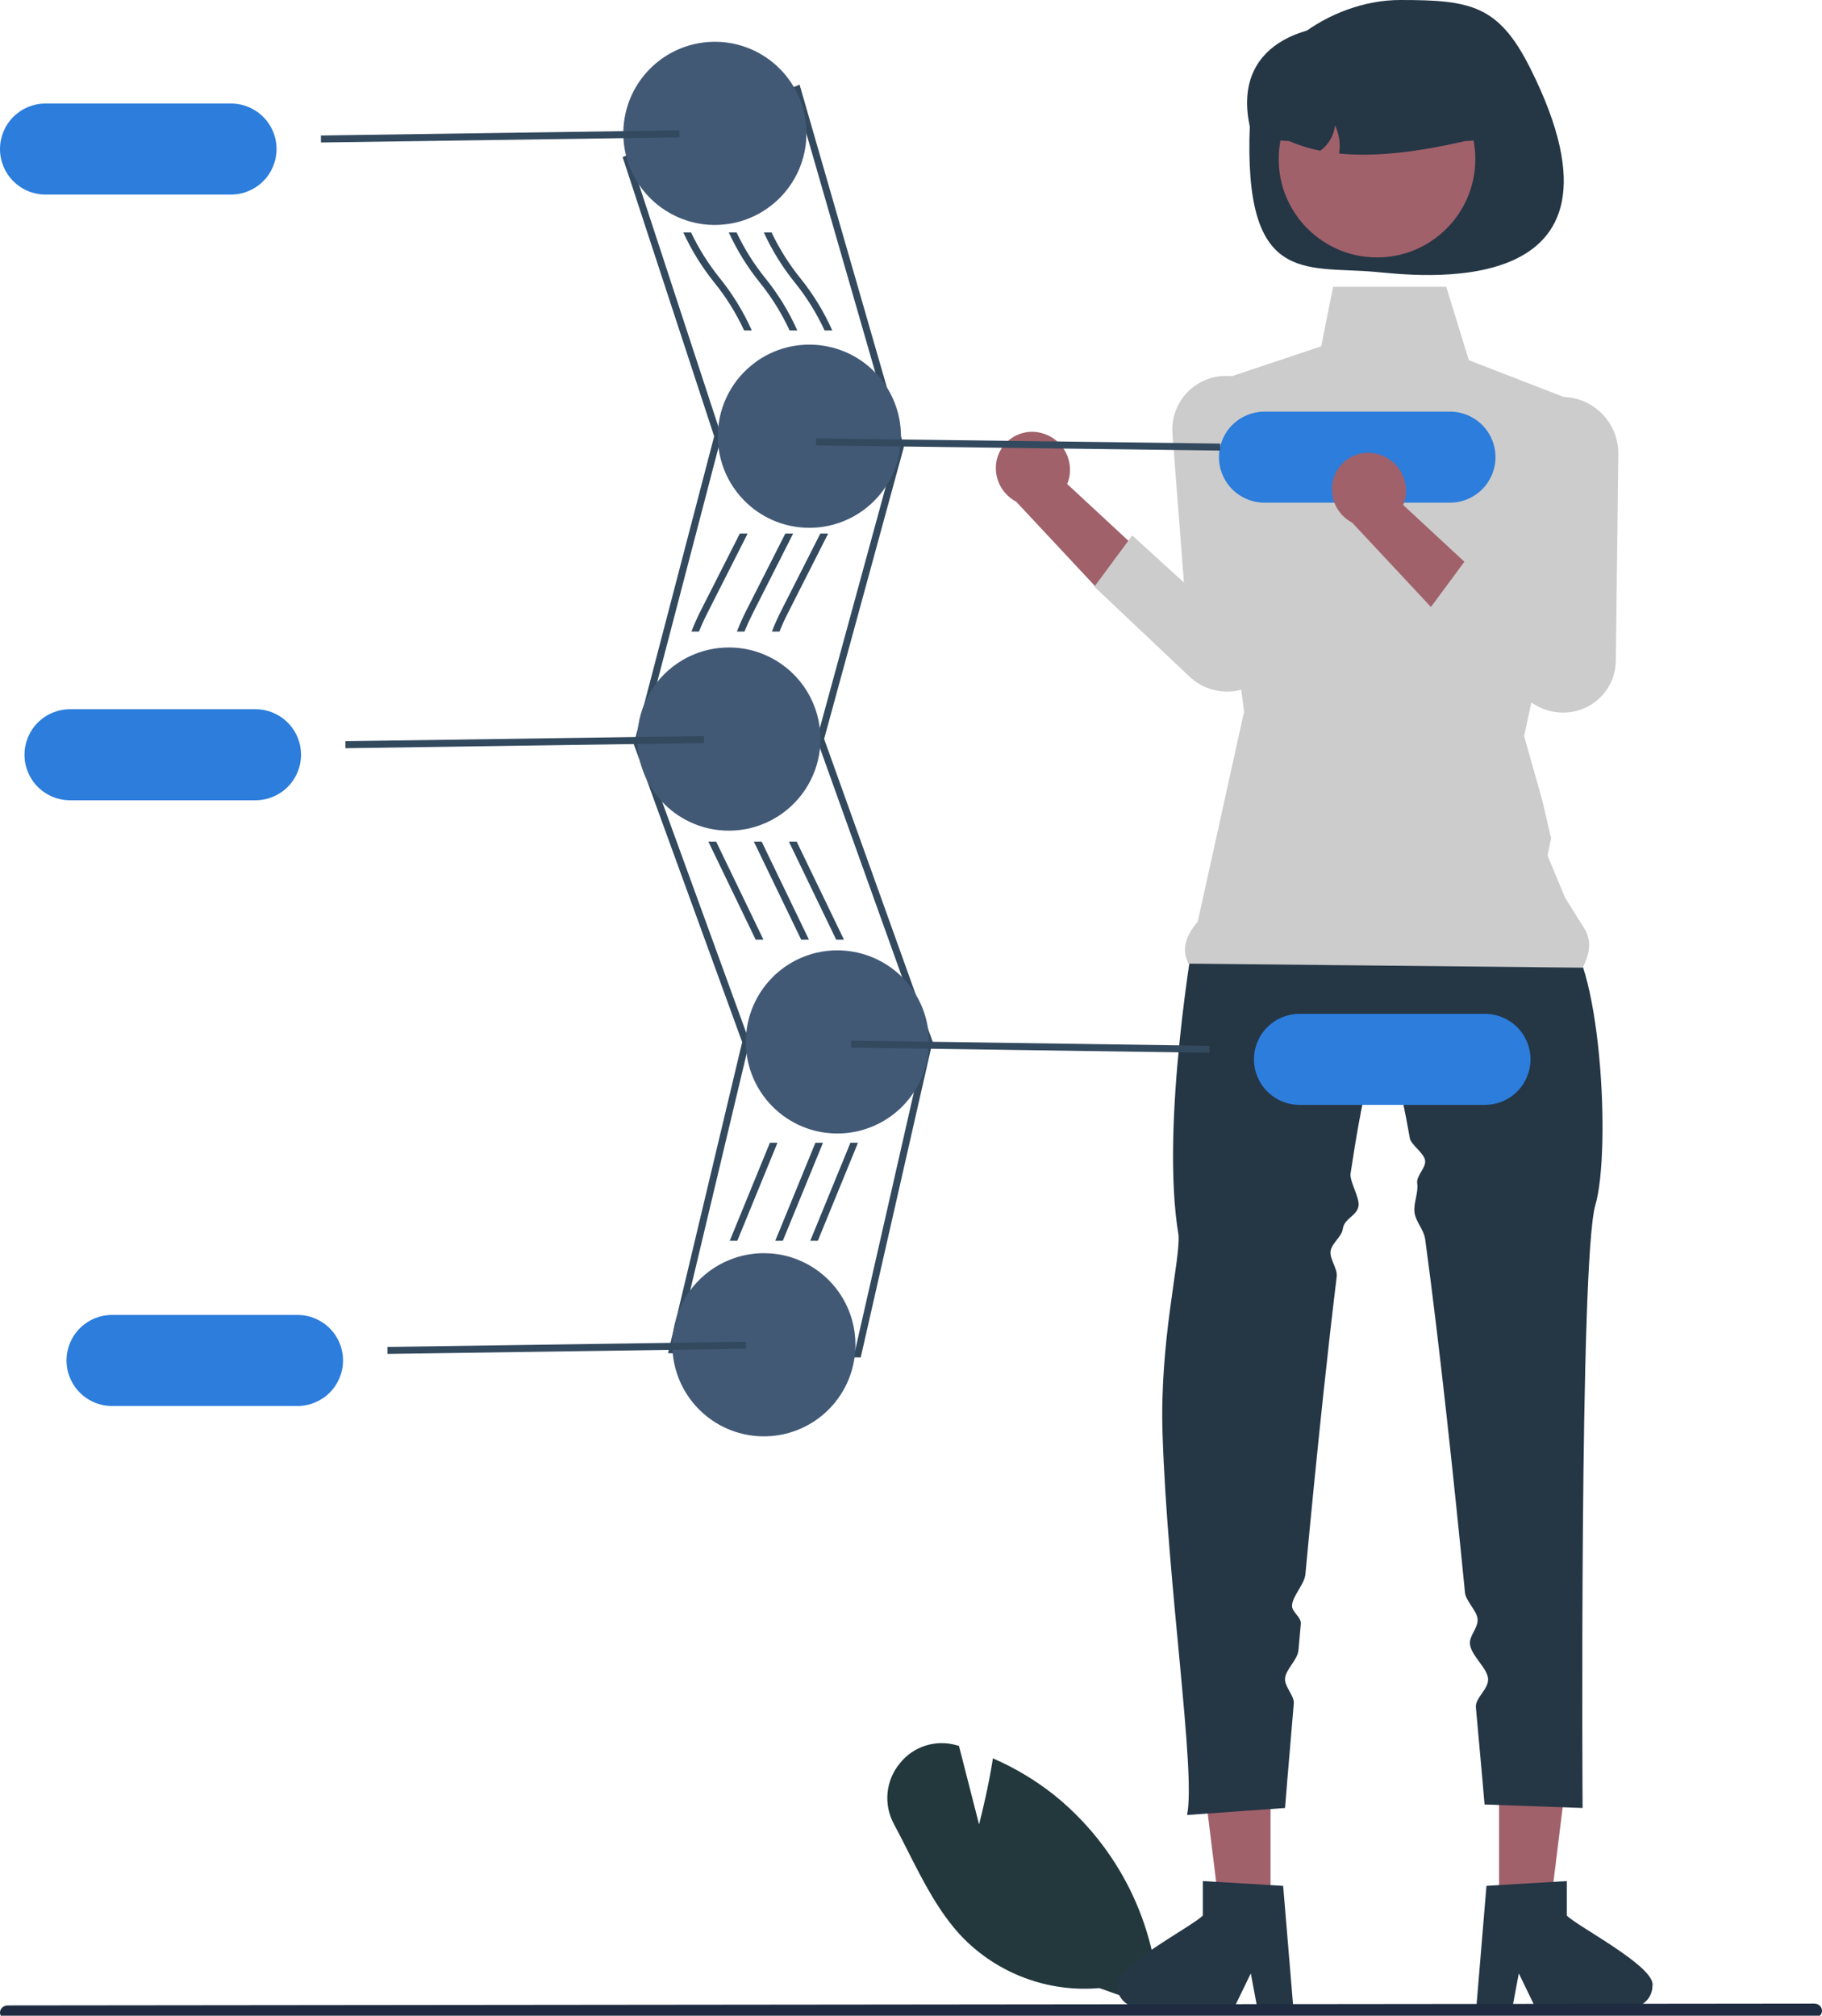 <svg width="320" height="354" viewBox="0 0 320 354" fill="none" xmlns="http://www.w3.org/2000/svg">
<g clip-path="url(#clip0_4883_146480)">
<path d="M182.91 76.047C184.594 76.478 186.043 77.55 186.949 79.034C187.855 80.518 188.146 82.297 187.761 83.992C187.677 84.336 187.565 84.671 187.425 84.996L204.496 100.83L192.904 103.555L178.471 88.101C177.169 87.42 176.129 86.326 175.513 84.992C174.898 83.657 174.741 82.155 175.068 80.722C175.262 79.909 175.615 79.141 176.105 78.464C176.596 77.786 177.215 77.212 177.927 76.774C178.64 76.336 179.432 76.042 180.257 75.91C181.083 75.778 181.927 75.81 182.741 76.004C182.797 76.017 182.854 76.032 182.91 76.047Z" fill="#A0616A"/>
<path d="M198.861 94.032L192.205 103.033L208.884 118.806C210.07 119.935 211.524 120.743 213.11 121.152C214.695 121.561 216.359 121.558 217.943 121.143C219.871 120.628 221.579 119.501 222.81 117.931C224.041 116.361 224.728 114.433 224.769 112.438L225.21 76.132C225.258 73.595 224.333 71.135 222.624 69.26C220.915 67.384 218.552 66.234 216.021 66.048C214.789 65.953 213.551 66.102 212.377 66.486C211.202 66.87 210.115 67.482 209.177 68.286C208.239 69.091 207.469 70.072 206.91 71.174C206.351 72.276 206.015 73.477 205.92 74.709C205.913 74.807 205.907 74.904 205.903 75.002C205.886 75.348 205.888 75.695 205.908 76.042L207.936 102.301L198.861 94.032Z" fill="#CCCCCC"/>
<path d="M151.168 238.397L117.329 237.646L130.348 183.018L111.306 130.685L111.355 130.5L125.43 76.627L109.351 27.586L140.433 14.867L158.763 78.435L158.718 78.602L144.74 129.769L163.793 182.912L163.753 183.087L151.168 238.397ZM118.878 236.45L150.192 237.146L162.514 182.989L143.452 129.819L157.486 78.444L139.631 16.524L110.876 28.291L126.711 76.588L126.665 76.763L112.593 130.625L131.63 182.944L131.587 183.123L118.878 236.45Z" fill="#33495E"/>
<path d="M193.088 349.144C188.648 349.535 184.178 348.93 180.002 347.372C175.826 345.814 172.051 343.343 168.953 340.139C164.901 335.866 162.121 330.367 159.432 325.049C158.649 323.501 157.84 321.901 157.017 320.367C156.099 318.695 155.703 316.786 155.88 314.886C156.056 312.987 156.797 311.184 158.008 309.71C159.167 308.236 160.742 307.143 162.528 306.572C164.314 306.002 166.231 305.979 168.03 306.507L168.422 306.62L171.954 320.402C172.481 318.347 173.611 313.715 174.326 309.177L174.385 308.797L174.737 308.954C178.424 310.585 181.892 312.675 185.057 315.173C190.664 319.672 195.225 325.338 198.421 331.777C201.618 338.216 203.375 345.275 203.569 352.461L203.578 352.89L193.088 349.144Z" fill="#22383C"/>
<path d="M141.637 23.42C141.636 26.169 140.931 28.873 139.588 31.271C138.244 33.67 136.308 35.684 133.964 37.12C133.613 37.344 133.25 37.549 132.876 37.735C131.54 38.425 130.111 38.922 128.634 39.21C128.223 39.29 127.804 39.352 127.38 39.395C126.775 39.469 126.165 39.506 125.554 39.505C123.807 39.508 122.07 39.224 120.415 38.663V38.657C119.882 38.486 119.36 38.28 118.853 38.042C116.182 36.82 113.896 34.889 112.245 32.458C110.594 30.028 109.642 27.191 109.49 24.256C109.478 23.98 109.472 23.697 109.472 23.42C109.472 23.291 109.472 23.156 109.478 23.027C109.581 18.796 111.348 14.777 114.394 11.839C117.44 8.902 121.521 7.284 125.752 7.336C129.983 7.388 134.023 9.105 136.996 12.116C139.97 15.127 141.637 19.188 141.637 23.42Z" fill="#425976"/>
<path d="M158.236 76.607C158.236 76.81 158.229 77.007 158.217 77.21C158.208 77.621 158.177 78.032 158.125 78.44C157.752 81.672 156.409 84.716 154.272 87.171C152.136 89.625 149.306 91.374 146.155 92.188C145.663 92.311 145.172 92.416 144.668 92.496C143.836 92.627 142.995 92.693 142.153 92.692C141.384 92.693 140.615 92.638 139.854 92.526C139.436 92.471 139.018 92.391 138.612 92.299C136.596 91.849 134.687 91.01 132.993 89.827C132.643 89.587 132.298 89.329 131.973 89.059C130.063 87.497 128.538 85.517 127.516 83.272C126.494 81.027 126.002 78.576 126.079 76.11C126.155 73.644 126.798 71.229 127.958 69.052C129.117 66.874 130.762 64.993 132.766 63.553V63.547C133.11 63.293 133.467 63.057 133.835 62.84C135.657 61.731 137.683 61.002 139.792 60.694C140.21 60.633 140.635 60.59 141.059 60.565C141.422 60.534 141.784 60.522 142.153 60.522C143.469 60.521 144.78 60.682 146.057 61.002C146.552 61.123 147.041 61.271 147.52 61.444C150.655 62.552 153.37 64.606 155.289 67.321C157.208 70.037 158.238 73.282 158.236 76.607Z" fill="#425976"/>
<path d="M144.096 129.794C144.096 132.323 143.499 134.816 142.353 137.07C141.208 139.325 139.547 141.277 137.506 142.768C137.174 143.018 136.829 143.25 136.473 143.463C135.246 144.232 133.917 144.826 132.526 145.228C132.126 145.351 131.721 145.455 131.309 145.541C129.123 145.994 126.867 145.992 124.681 145.535C124.152 145.425 123.628 145.285 123.114 145.117C120.007 144.122 117.275 142.206 115.282 139.624C113.288 137.041 112.126 133.913 111.95 130.655C111.937 130.366 111.931 130.083 111.931 129.794C111.931 129.671 111.931 129.548 111.937 129.425C111.998 126.69 112.756 124.016 114.14 121.656C115.523 119.296 117.486 117.329 119.843 115.941C120.321 115.653 120.815 115.394 121.325 115.166C123.423 114.204 125.705 113.706 128.014 113.709C128.161 113.709 128.309 113.709 128.456 113.721C128.879 113.726 129.302 113.753 129.723 113.801C131.278 113.961 132.801 114.353 134.241 114.963C134.628 115.123 135.003 115.295 135.372 115.492C138.001 116.843 140.206 118.893 141.745 121.416C143.284 123.939 144.098 126.838 144.096 129.794Z" fill="#425976"/>
<path d="M163.154 182.95V182.981C163.154 183.387 163.135 183.787 163.098 184.18C162.855 187.463 161.609 190.591 159.53 193.142C157.451 195.694 154.638 197.545 151.473 198.445V198.451C151.012 198.587 150.544 198.698 150.071 198.784C149.082 198.972 148.078 199.066 147.071 199.066C146.432 199.068 145.794 199.029 145.159 198.95C144.748 198.907 144.336 198.839 143.93 198.759C141.796 198.338 139.771 197.484 137.979 196.25C137.613 196.004 137.26 195.739 136.922 195.457C135.178 194.038 133.751 192.27 132.732 190.265C131.714 188.261 131.128 186.065 131.011 183.82C130.894 181.574 131.249 179.329 132.053 177.23C132.857 175.13 134.093 173.223 135.68 171.631V171.624C135.993 171.311 136.319 171.009 136.657 170.727C138.229 169.383 140.048 168.36 142.012 167.714C142.405 167.578 142.799 167.462 143.204 167.363C144.47 167.051 145.768 166.894 147.071 166.896C147.305 166.896 147.539 166.902 147.772 166.914C148.252 166.933 148.731 166.976 149.198 167.037V167.044H149.205C153.061 167.556 156.601 169.451 159.167 172.376C161.732 175.302 163.149 179.059 163.154 182.95Z" fill="#425976"/>
<path d="M150.244 236.168C150.244 240.358 148.609 244.382 145.688 247.385C142.766 250.388 138.789 252.132 134.601 252.247C130.414 252.362 126.347 250.837 123.266 247.999C120.185 245.16 118.332 241.231 118.103 237.047C118.085 236.752 118.079 236.463 118.079 236.168C118.079 236.051 118.079 235.934 118.085 235.818C118.144 232.985 118.95 230.219 120.423 227.799C121.896 225.379 123.982 223.391 126.47 222.038C127.003 221.745 127.553 221.487 128.118 221.263C130.036 220.48 132.089 220.079 134.161 220.083C134.524 220.083 134.887 220.095 135.249 220.12C135.68 220.151 136.104 220.194 136.522 220.255C138.008 220.471 139.455 220.899 140.819 221.528C141.194 221.694 141.563 221.878 141.926 222.081C144.447 223.469 146.548 225.508 148.012 227.986C149.475 230.465 150.246 233.29 150.244 236.168Z" fill="#425976"/>
<path d="M268.728 11.922C289.964 54.155 247.717 48.261 241.322 47.727C229.002 46.701 218.364 50.024 219.512 21.895C220.016 9.541 233.551 0 245.914 0C258.276 0 263.174 0.876 268.728 11.922Z" fill="#253645"/>
<path d="M263.283 335.597L272.207 335.596L276.453 301.168L263.281 301.169L263.283 335.597Z" fill="#A0616A"/>
<path d="M275.177 336.4V330.349L272.831 330.492L263.28 331.058L261.07 331.194L259.38 351.46L259.29 352.547H265.626L265.83 351.468L266.75 346.563L269.127 351.468L269.647 352.547H286.447C287.447 352.54 288.404 352.14 289.11 351.432C289.816 350.724 290.215 349.767 290.219 348.767C290.928 345.454 276.957 338.294 275.177 336.4Z" fill="#253645"/>
<path d="M223.147 335.597L214.223 335.596L209.978 301.168L223.149 301.169L223.147 335.597Z" fill="#A0616A"/>
<path d="M211.253 336.4V330.349L213.6 330.492L223.15 331.058L225.36 331.194L227.05 351.46L227.141 352.547H220.804L220.6 351.468L219.68 346.563L217.304 351.468L216.783 352.547H199.983C198.983 352.54 198.027 352.14 197.32 351.432C196.614 350.724 196.216 349.767 196.211 348.767C195.502 345.454 209.473 338.294 211.253 336.4Z" fill="#253645"/>
<path d="M209.832 163.242C209.832 163.242 203.694 197.612 206.999 216.975C207.251 221.596 203.657 235.477 204.177 251.725C205.032 278.431 210.078 311.329 208.481 318.746L225.694 317.517C225.694 317.517 226.267 310.263 227.23 299.139C227.345 297.808 225.568 296.201 225.694 294.766C225.841 293.091 227.893 291.57 228.054 289.769C228.187 288.277 228.324 286.748 228.466 285.18C228.579 283.934 226.805 283.142 226.924 281.854C227.07 280.258 229.111 278.156 229.265 276.506C230.202 266.475 231.276 255.527 232.424 244.789C233.179 237.734 233.965 230.768 234.767 224.212C234.941 222.79 233.511 221.131 233.686 219.751C233.865 218.34 235.65 217.209 235.829 215.849C236.082 213.937 238.35 213.554 238.604 211.757C238.808 210.317 236.998 207.441 237.201 206.086C239.194 192.831 241.173 183.932 242.886 184.058C244.299 184.161 245.924 190.29 247.605 199.864C247.817 201.072 250.071 202.452 250.285 203.764C250.507 205.126 248.688 206.425 248.91 207.888C249.147 209.444 248.204 211.33 248.441 212.987C248.67 214.588 250.079 215.958 250.307 217.641C252.874 236.549 255.381 260.2 257.294 279.672C257.444 281.195 259.364 282.845 259.507 284.313C259.657 285.867 258.029 287.235 258.17 288.717C258.363 290.74 261.176 292.899 261.351 294.766C261.524 296.613 259.059 298.171 259.213 299.84C260.168 310.214 260.736 316.902 260.736 316.902L277.95 317.516C277.95 317.516 277.357 221.332 280.19 211.65C283.023 201.969 281.135 167.115 274.052 163.242C266.969 159.369 209.832 163.242 209.832 163.242Z" fill="#253645"/>
<path d="M234.138 50.361L232.046 60.818L210.94 67.876L218.502 124.959L210.361 161.867C208.261 164.3 207.458 166.751 208.737 169.23L277.95 169.946C279.253 167.455 279.699 165.003 277.95 162.567L274.876 157.648L271.802 150.27L272.417 147.195L270.862 140.51L269.679 136.326L267.684 129.263L280.098 71.832L257.976 63.258L254.004 50.36L234.138 50.361Z" fill="#CCCCCC"/>
<path d="M241.846 45.21C251.383 45.21 259.115 37.477 259.115 27.939C259.115 18.4 251.383 10.667 241.846 10.667C232.309 10.667 224.578 18.4 224.578 27.939C224.578 37.477 232.309 45.21 241.846 45.21Z" fill="#A0616A"/>
<path d="M264.28 21.321C262.208 23.37 260.538 24.765 257.393 24.765C249.438 26.585 241.867 27.636 235.181 26.958C235.461 25.269 235.211 23.534 234.463 21.993C234.374 22.879 234.098 23.735 233.653 24.506C233.207 25.277 232.603 25.945 231.881 26.465C229.998 26.097 228.16 25.527 226.399 24.765C223.942 24.768 221.549 23.979 219.575 22.515C216.206 7.98 228.953 3.003 242.183 4.674C243.729 4.378 245.299 4.228 246.872 4.226C256.733 4.226 263.109 10.391 264.28 21.321Z" fill="#253645"/>
<path d="M139.301 93.701C139.258 93.799 139.208 93.891 139.159 93.984L132.169 107.788C131.653 108.815 131.179 109.854 130.749 110.917H129.427C129.91 109.66 130.458 108.428 131.069 107.228L137.93 93.701H139.301Z" fill="#33495E"/>
<path d="M140.032 58.038H138.68C137.291 55.033 135.538 52.21 133.46 49.633C131.282 46.934 129.448 43.974 128.001 40.821H129.366C130.727 43.693 132.423 46.392 134.419 48.864C136.681 51.665 138.568 54.749 140.032 58.038Z" fill="#33495E"/>
<path d="M142.079 165.027H140.715L132.403 147.81H133.774L142.079 165.027Z" fill="#33495E"/>
<path d="M143.211 200.69H144.532C144.44 200.929 144.348 201.163 144.25 201.403L137.487 217.906H136.159L143.112 200.936C143.143 200.856 143.18 200.77 143.211 200.69Z" fill="#33495E"/>
<path d="M149.358 200.69H150.68C150.588 200.929 150.496 201.163 150.397 201.403L143.635 217.906H142.307L149.26 200.936C149.291 200.856 149.328 200.77 149.358 200.69Z" fill="#33495E"/>
<path d="M145.448 93.701C145.399 93.793 145.356 93.891 145.307 93.984L138.317 107.788C137.794 108.815 137.321 109.858 136.897 110.917H135.569C136.056 109.661 136.606 108.43 137.217 107.228L144.077 93.701H145.448Z" fill="#33495E"/>
<path d="M146.174 58.038H144.827C143.438 55.033 141.685 52.211 139.608 49.633C137.43 46.934 135.596 43.974 134.149 40.821H135.508C136.875 43.69 138.573 46.389 140.567 48.864C142.827 51.665 144.712 54.749 146.174 58.038Z" fill="#33495E"/>
<path d="M148.227 165.027H146.862L138.557 147.81H139.922L148.227 165.027Z" fill="#33495E"/>
<path d="M135.219 200.69H136.54C136.448 200.929 136.356 201.163 136.257 201.403L129.495 217.906H128.167L135.12 200.936C135.151 200.856 135.188 200.77 135.219 200.69Z" fill="#33495E"/>
<path d="M131.309 93.701C131.259 93.799 131.216 93.891 131.167 93.984L124.177 107.788C123.655 108.815 123.183 109.858 122.763 110.917H121.435C121.92 109.661 122.468 108.43 123.077 107.228L129.938 93.701H131.309Z" fill="#33495E"/>
<path d="M132.04 58.038H130.694C129.303 55.032 127.548 52.209 125.468 49.633C123.291 46.933 121.458 43.973 120.009 40.821H121.368C122.734 43.691 124.433 46.39 126.427 48.864C128.687 51.667 130.573 54.75 132.04 58.038Z" fill="#33495E"/>
<path d="M125.782 147.81L134.087 165.027H132.723L124.411 147.81H125.782Z" fill="#33495E"/>
<path d="M40.575 18.181H7.992C5.872 18.181 3.84 19.024 2.341 20.523C0.842 22.022 0 24.055 0 26.175C0 28.295 0.842 30.328 2.341 31.827C3.84 33.326 5.872 34.168 7.992 34.168H40.575C42.694 34.168 44.727 33.326 46.226 31.827C47.725 30.328 48.567 28.295 48.567 26.175C48.567 24.055 47.725 22.022 46.226 20.523C44.727 19.024 42.694 18.181 40.575 18.181Z" fill="#2C7DDC"/>
<path d="M119.324 22.886L56.36 23.795L56.377 25.025L119.342 24.115L119.324 22.886Z" fill="#33495E"/>
<path d="M52.255 230.929H19.673C17.553 230.929 15.52 231.772 14.021 233.271C12.523 234.77 11.681 236.803 11.681 238.923C11.681 241.043 12.523 243.076 14.021 244.575C15.52 246.074 17.553 246.916 19.673 246.916H52.255C54.375 246.916 56.408 246.074 57.907 244.575C59.405 243.076 60.248 241.043 60.248 238.923C60.248 236.803 59.405 234.77 57.907 233.271C56.408 231.772 54.375 230.929 52.255 230.929Z" fill="#2C7DDC"/>
<path d="M131.004 235.635L68.04 236.544L68.057 237.774L131.022 236.864L131.004 235.635Z" fill="#33495E"/>
<path d="M44.878 124.555H12.295C10.176 124.555 8.143 125.398 6.644 126.897C5.145 128.396 4.303 130.429 4.303 132.549C4.303 134.669 5.145 136.702 6.644 138.201C8.143 139.7 10.176 140.542 12.295 140.542H44.878C46.998 140.542 49.031 139.7 50.529 138.201C52.028 136.702 52.87 134.669 52.87 132.549C52.87 130.429 52.028 128.396 50.529 126.897C49.031 125.398 46.998 124.555 44.878 124.555Z" fill="#2C7DDC"/>
<path d="M123.627 129.26L60.663 130.17L60.681 131.399L123.645 130.49L123.627 129.26Z" fill="#33495E"/>
<path d="M254.662 72.291H222.079C219.96 72.291 217.927 73.133 216.428 74.632C214.929 76.131 214.087 78.164 214.087 80.284C214.087 82.404 214.929 84.437 216.428 85.936C217.927 87.435 219.96 88.278 222.079 88.278H254.662C256.782 88.278 258.814 87.435 260.313 85.936C261.812 84.437 262.654 82.404 262.654 80.284C262.654 78.164 261.812 76.131 260.313 74.632C258.814 73.133 256.782 72.291 254.662 72.291Z" fill="#2C7DDC"/>
<path d="M214.299 79.132L143.313 78.223L143.331 76.993L214.317 77.903L214.299 79.132Z" fill="#33495E"/>
<path d="M260.81 178.05H228.227C226.107 178.05 224.075 178.892 222.576 180.391C221.077 181.89 220.235 183.923 220.235 186.043C220.235 188.163 221.077 190.196 222.576 191.695C224.075 193.195 226.107 194.037 228.227 194.037H260.81C262.929 194.037 264.962 193.195 266.461 191.695C267.96 190.196 268.802 188.163 268.802 186.043C268.802 183.923 267.96 181.89 266.461 180.391C264.962 178.892 262.929 178.05 260.81 178.05Z" fill="#2C7DDC"/>
<path d="M149.479 182.752L149.461 183.982L212.425 184.892L212.443 183.662L149.479 182.752Z" fill="#33495E"/>
<path d="M318.645 354.386L1.355 354.711C0.996 354.711 0.651 354.578 0.397 354.342C0.143 354.106 0 353.786 0 353.452C0 353.118 0.143 352.797 0.397 352.561C0.651 352.325 0.996 352.193 1.355 352.193L318.645 351.867C318.823 351.867 318.999 351.9 319.163 351.963C319.328 352.027 319.477 352.119 319.603 352.236C319.729 352.353 319.829 352.492 319.897 352.645C319.965 352.798 320 352.961 320 353.127C320 353.292 319.965 353.456 319.897 353.609C319.829 353.761 319.729 353.9 319.603 354.017C319.477 354.134 319.328 354.227 319.163 354.29C318.999 354.353 318.823 354.386 318.645 354.386Z" fill="#1E2B40"/>
<path d="M241.928 79.736C243.612 80.168 245.061 81.239 245.967 82.723C246.873 84.207 247.164 85.986 246.778 87.682C246.695 88.025 246.583 88.361 246.443 88.686L263.514 104.519L251.922 107.245L237.489 91.791C236.186 91.109 235.146 90.016 234.531 88.681C233.915 87.346 233.759 85.845 234.086 84.412C234.28 83.598 234.633 82.83 235.123 82.153C235.614 81.475 236.233 80.901 236.945 80.463C237.658 80.025 238.449 79.731 239.275 79.599C240.101 79.467 240.945 79.499 241.758 79.693C241.815 79.707 241.872 79.721 241.928 79.736Z" fill="#A0616A"/>
<path d="M257.879 97.722L251.223 106.722L267.902 122.495C269.088 123.625 270.542 124.432 272.128 124.841C273.713 125.25 275.377 125.247 276.961 124.832C278.888 124.317 280.596 123.19 281.828 121.62C283.059 120.05 283.746 118.122 283.786 116.127L284.228 79.821C284.276 77.284 283.351 74.825 281.642 72.949C279.932 71.073 277.57 69.924 275.039 69.737C273.807 69.642 272.569 69.791 271.395 70.176C270.22 70.56 269.133 71.171 268.195 71.976C267.257 72.78 266.487 73.761 265.928 74.863C265.369 75.965 265.033 77.167 264.938 78.399C264.931 78.496 264.925 78.593 264.92 78.691C264.904 79.037 264.905 79.385 264.926 79.731L266.954 105.991L257.879 97.722Z" fill="#CCCCCC"/>
</g>
<defs>
<clipPath id="clip0_4883_146480">
<rect width="320" height="354" fill="white"/>
</clipPath>
</defs>
</svg>
